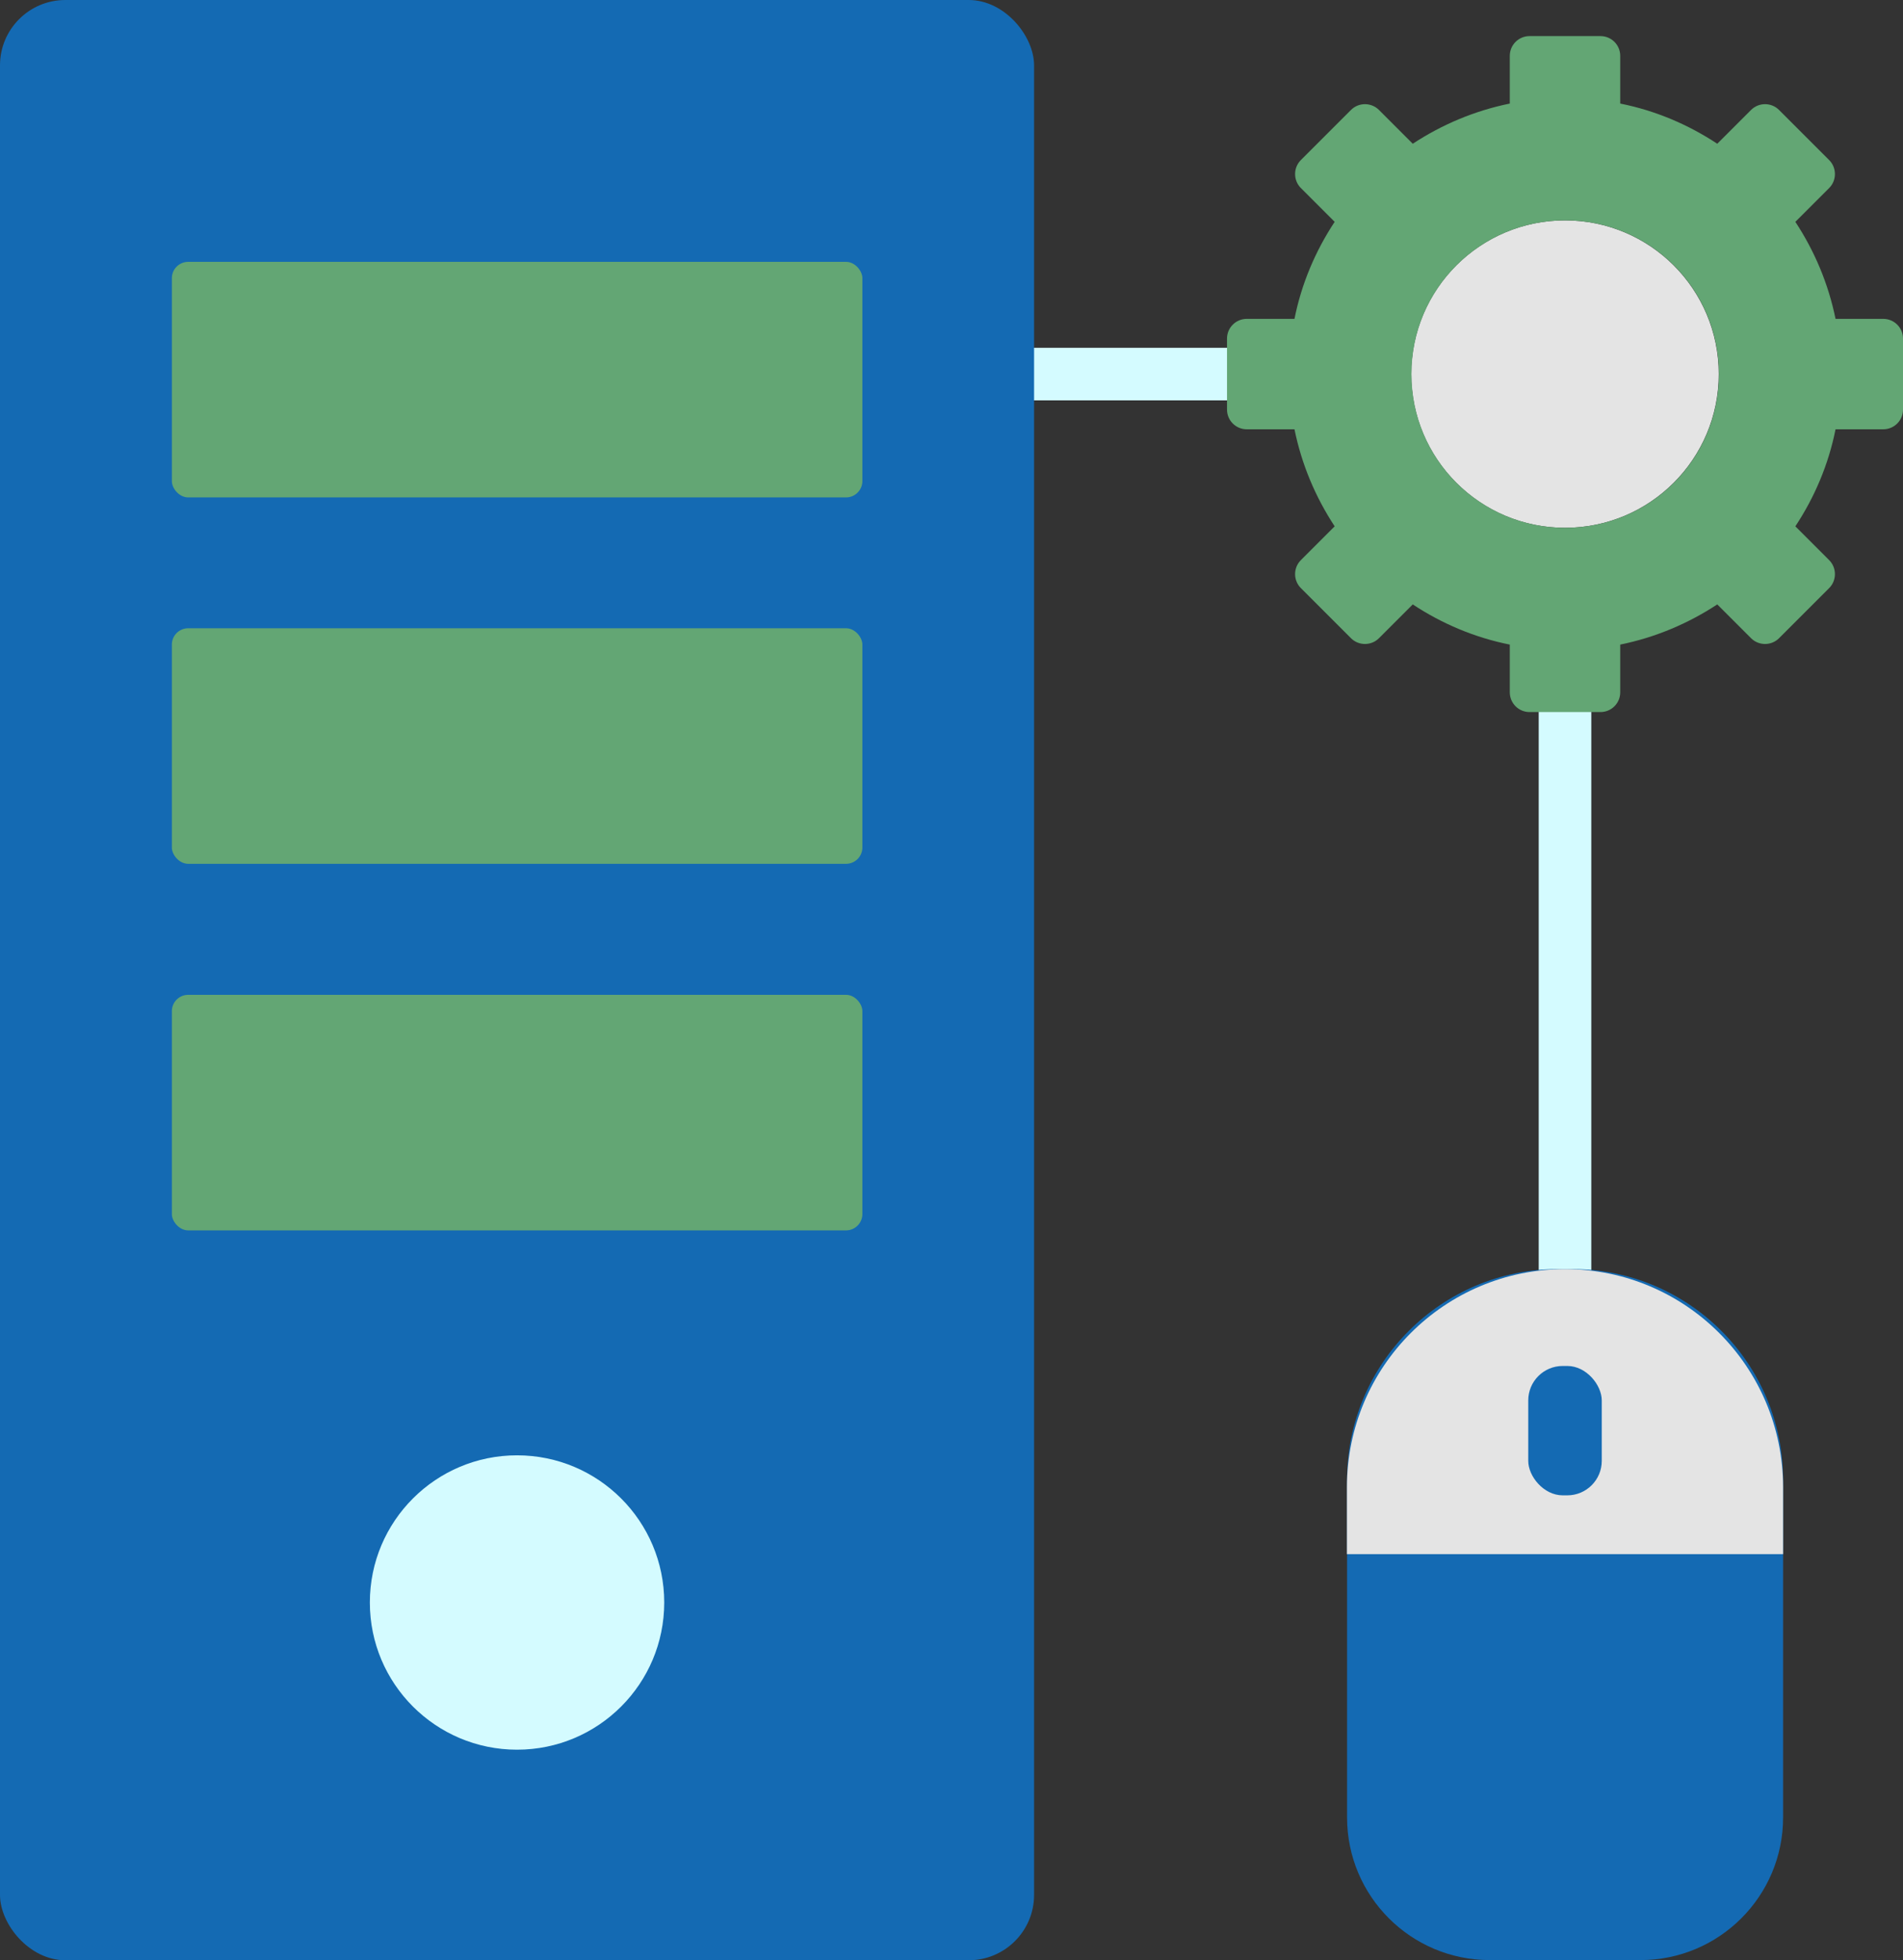 <?xml version="1.0" encoding="UTF-8"?>
<svg id="Layer_2" data-name="Layer 2" xmlns="http://www.w3.org/2000/svg" viewBox="0 0 116.49 120">
  <rect x="0" y="0" width="116.49" height="120" fill="#333333" stroke="none"/>
  <defs>
    <style>
      .cls-1 {
        fill: #146ab3;
      }

      .cls-2 {
        fill: #e4e4e4;
      }

      .cls-3 {
        fill: #d4fbff;
      }

      .cls-4 {
        fill: #63a674;
      }
    </style>
  </defs>
  <g id="Layer_5" data-name="Layer 5">
    <g>
      <rect class="cls-3" x="75.73" y="59.29" width="40.16" height="3.22" transform="translate(156.7 -34.91) rotate(90)"/>
      <rect class="cls-3" x="50.76" y="21.29" width="35.64" height="3.22"/>
      <rect class="cls-1" width="63.3" height="120" rx="4" ry="4"/>
      <rect class="cls-4" x="10.52" y="16.03" width="42.27" height="14.42" rx="1" ry="1"/>
      <rect class="cls-4" x="10.52" y="38.46" width="42.27" height="14.42" rx="1" ry="1"/>
      <rect class="cls-4" x="10.52" y="60.9" width="42.27" height="14.42" rx="1" ry="1"/>
      <circle class="cls-3" cx="31.65" cy="98.1" r="9.01"/>
      <path class="cls-1" d="M95.36,77.69h.89c7.12,0,12.9,5.78,12.9,12.9v20.67c0,4.82-3.91,8.73-8.73,8.73h-9.23c-4.82,0-8.73-3.91-8.73-8.73v-20.67c0-7.12,5.78-12.9,12.9-12.9Z"/>
      <path class="cls-2" d="M109.15,95.14v-4.1c0-7.37-5.98-13.35-13.35-13.35h0c-7.37,0-13.35,5.98-13.35,13.35v4.1h26.7Z"/>
      <rect class="cls-1" x="93.55" y="83.62" width="4.5" height="7.92" rx="2.11" ry="2.11"/>
      <g>
        <circle class="cls-2" cx="95.8" cy="22.9" r="9.41"/>
        <path class="cls-4" d="M76.32,26.28h2.92c.44,2.16,1.29,4.16,2.46,5.94l-2.07,2.07c-.47.47-.47,1.24,0,1.71l3.07,3.07c.47.47,1.24.47,1.71,0l2.07-2.07c1.77,1.17,3.78,2.03,5.94,2.46v2.92c0,.67.54,1.21,1.21,1.21h4.34c.67,0,1.21-.54,1.21-1.21v-2.92c2.16-.44,4.16-1.29,5.94-2.46l2.07,2.07c.47.47,1.24.47,1.71,0l3.07-3.07c.47-.47.47-1.24,0-1.71l-2.07-2.07c1.17-1.77,2.03-3.78,2.46-5.94h2.92c.67,0,1.21-.54,1.21-1.21v-4.34c0-.67-.54-1.21-1.21-1.21h-2.92c-.44-2.16-1.29-4.16-2.46-5.94l2.07-2.07c.47-.47.47-1.24,0-1.71l-3.07-3.07c-.47-.47-1.24-.47-1.71,0l-2.07,2.07c-1.77-1.17-3.78-2.03-5.94-2.46v-2.92c0-.67-.54-1.21-1.21-1.21h-4.34c-.67,0-1.21.54-1.21,1.21v2.92c-2.16.44-4.16,1.29-5.94,2.46l-2.07-2.07c-.47-.47-1.24-.47-1.71,0l-3.07,3.07c-.47.47-.47,1.24,0,1.71l2.07,2.07c-1.17,1.77-2.03,3.78-2.46,5.94h-2.92c-.67,0-1.21.54-1.21,1.21v4.34c0,.67.54,1.21,1.21,1.21ZM86.4,22.9c0-5.2,4.21-9.41,9.41-9.41,5.2,0,9.41,4.21,9.41,9.41s-4.21,9.41-9.41,9.41c-5.2,0-9.41-4.21-9.41-9.41Z"/>
      </g>
    </g>
  </g>
</svg>